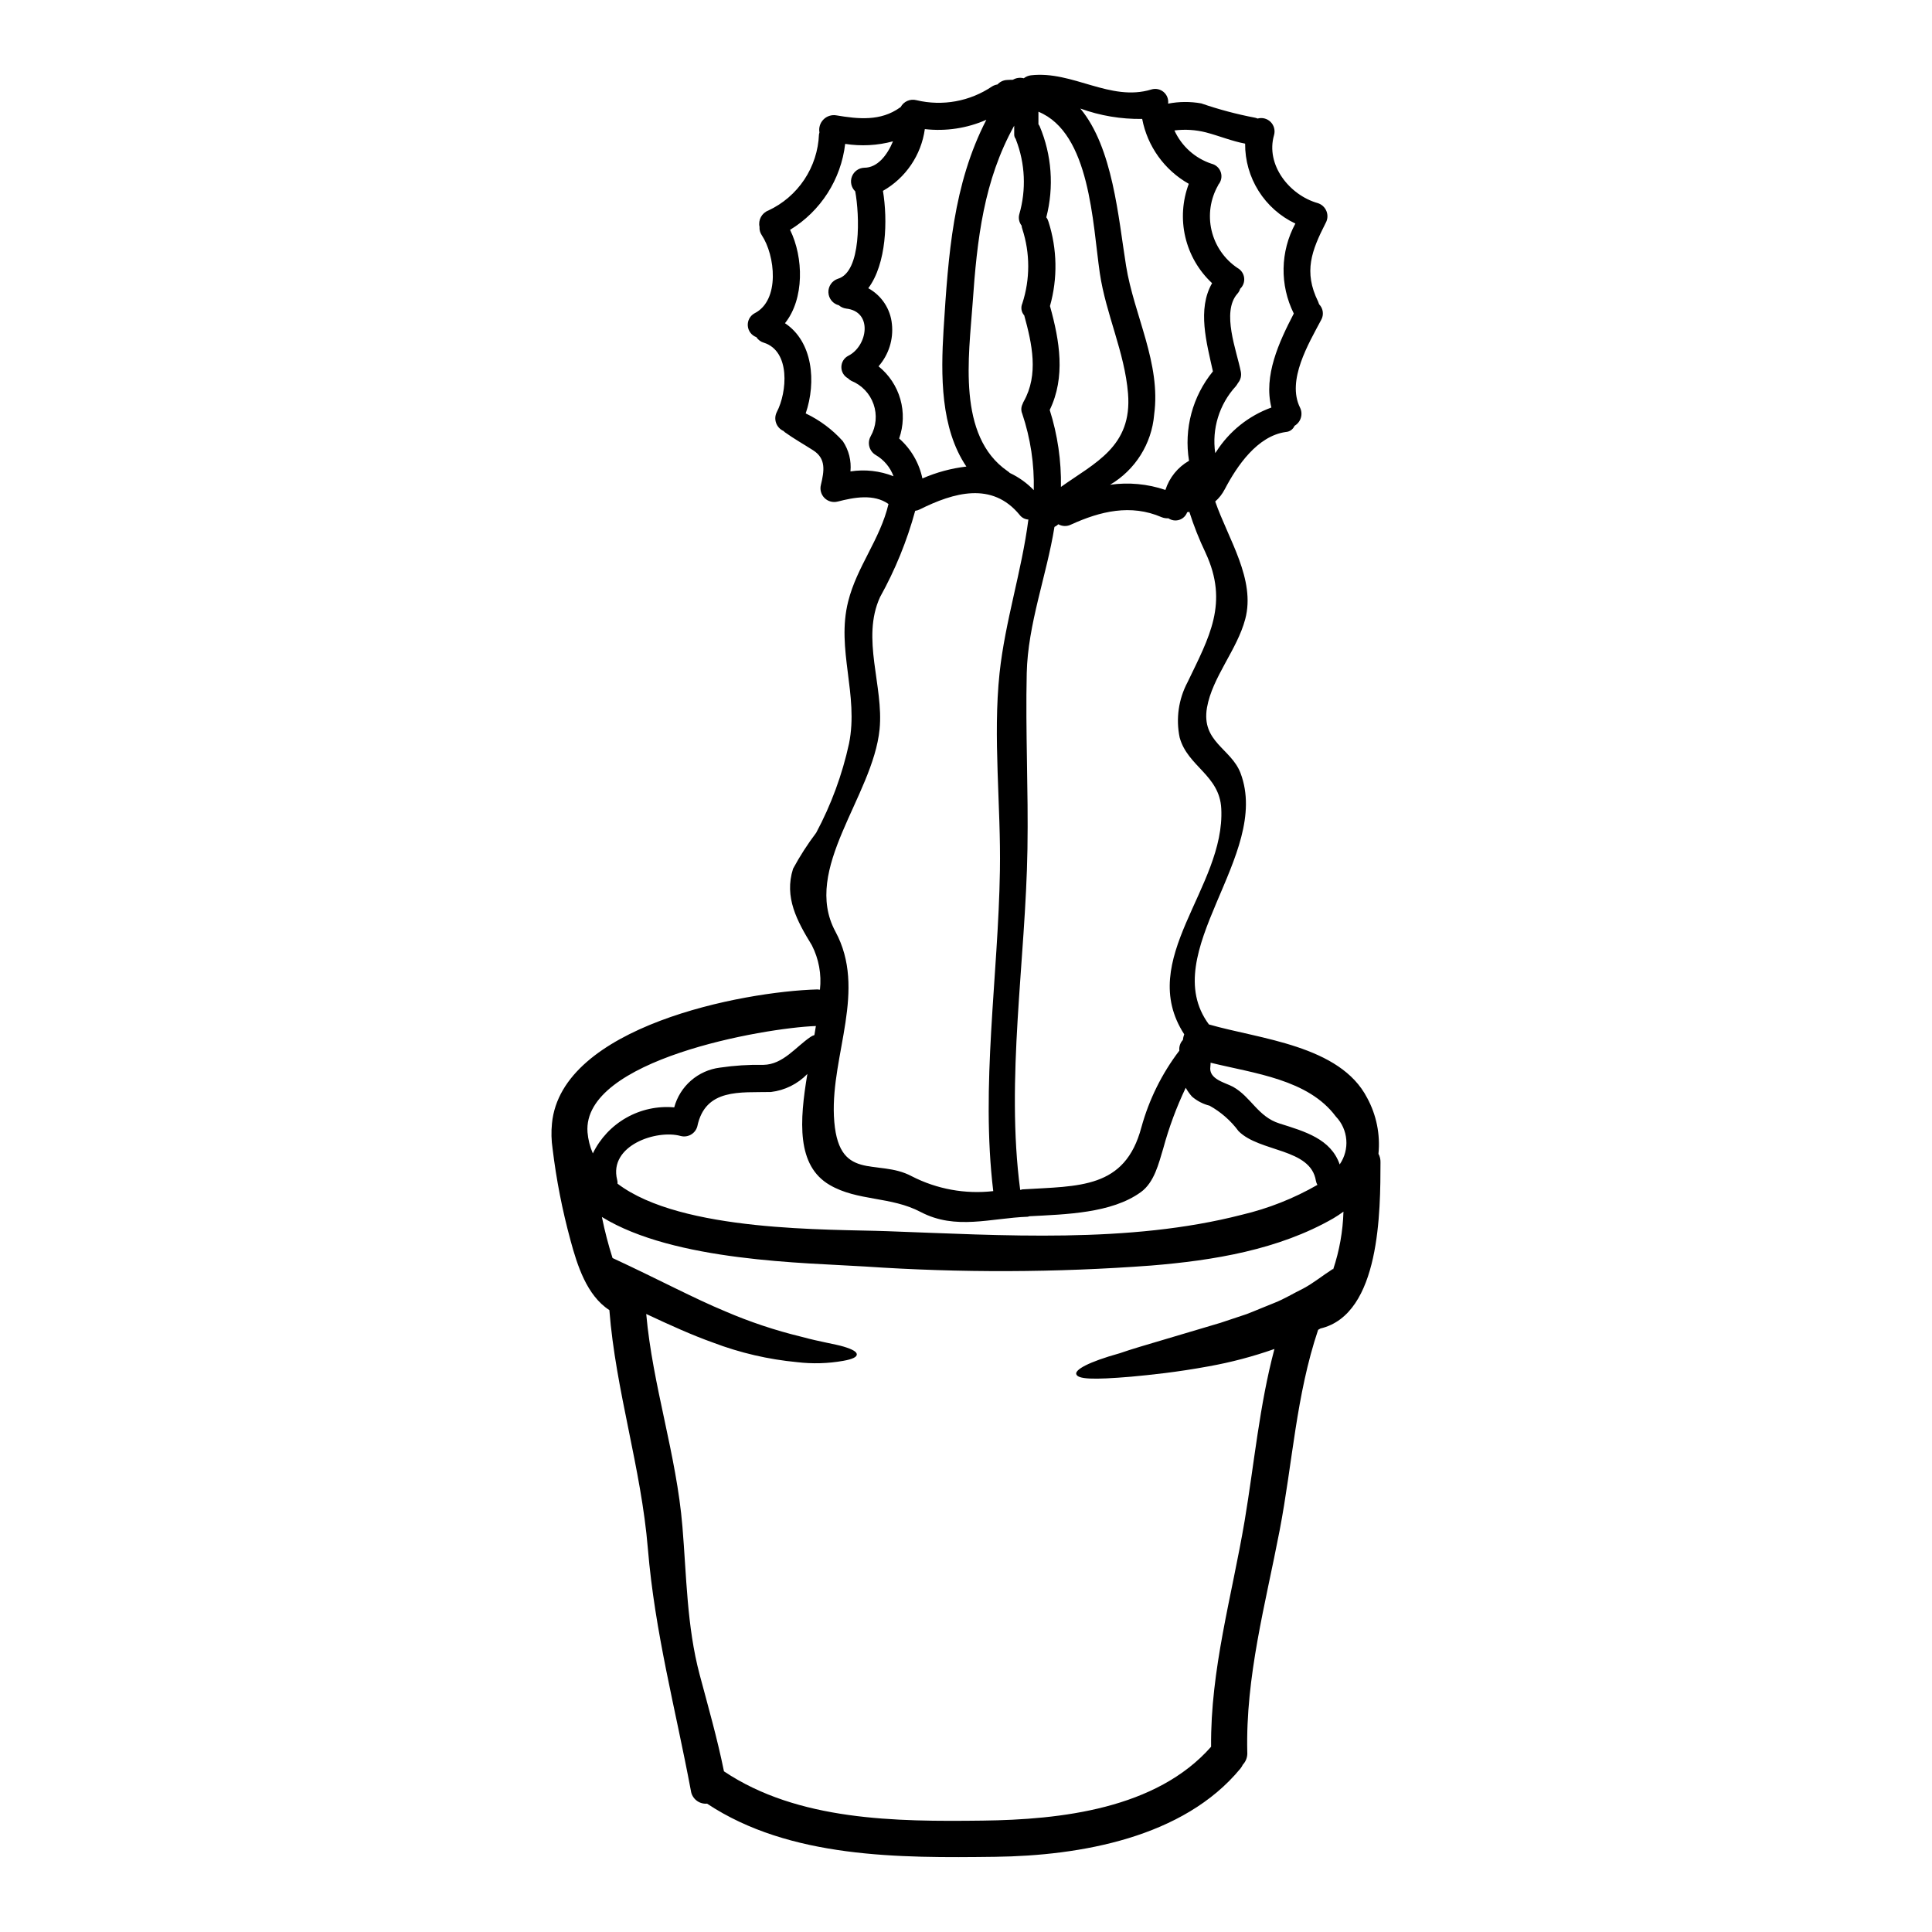 <?xml version="1.0" encoding="UTF-8"?>
<!-- Uploaded to: SVG Repo, www.svgrepo.com, Generator: SVG Repo Mixer Tools -->
<svg fill="#000000" width="800px" height="800px" version="1.1" viewBox="144 144 512 512" xmlns="http://www.w3.org/2000/svg">
 <path d="m509.3 449.76c0.379 0.688 0.566 1.465 0.543 2.246-0.027 12.707 0.031 40.305-15.914 44.059-0.191 0.125-0.418 0.223-0.613 0.355-5.836 17.359-6.766 35.234-10.203 53.172-3.754 19.543-9.055 38.762-8.57 58.82h0.004c0.066 1.195-0.359 2.367-1.18 3.238-0.168 0.352-0.375 0.688-0.613 0.996-15.082 18.359-42.453 23.137-65.016 23.426-25.316 0.32-54.422 0.449-76.359-14.086h0.004c-2.133 0.184-4.027-1.344-4.301-3.465-4.109-21.883-9.527-41.812-11.391-64.113-1.762-21.402-8.539-41.879-10.203-63.219-6.004-3.883-8.504-11.871-10.305-18.5l0.004-0.004c-2.172-7.961-3.758-16.066-4.746-24.262-0.332-2.215-0.387-4.461-0.164-6.691 2.469-25.703 50.414-34.977 70.34-35.523v0.004c0.227 0.004 0.453 0.023 0.676 0.062 0.457-4.051-0.293-8.148-2.148-11.777-3.938-6.445-7.379-12.707-4.977-20.277 1.797-3.328 3.848-6.516 6.133-9.535 3.973-7.434 6.898-15.379 8.695-23.613 2.629-12.965-3.438-24.965-0.223-37.676 2.305-9.238 8.469-16.43 10.688-25.832-3.887-2.754-9.148-1.762-13.48-0.641l-0.004-0.004c-1.246 0.32-2.57-0.039-3.477-0.949-0.91-0.91-1.273-2.231-0.953-3.477 0.867-3.656 1.445-6.961-2.086-9.18-2.5-1.602-5.07-3.047-7.477-4.777-0.125-0.098-0.219-0.223-0.352-0.324-0.922-0.414-1.633-1.188-1.965-2.141-0.332-0.953-0.262-2 0.203-2.898 2.727-5.231 3.656-16.105-3.438-18.355v0.004c-0.816-0.238-1.523-0.762-1.988-1.477-1.281-0.469-2.172-1.645-2.273-3.004-0.105-1.363 0.594-2.656 1.789-3.316 6.805-3.438 5.488-15.352 1.898-20.73-0.434-0.645-0.637-1.41-0.578-2.184-0.398-1.82 0.598-3.664 2.34-4.328 3.871-1.805 7.168-4.641 9.531-8.195 2.367-3.555 3.711-7.691 3.883-11.957 0.023-0.188 0.066-0.371 0.125-0.547-0.223-1.238 0.172-2.512 1.055-3.41 0.879-0.898 2.144-1.312 3.387-1.113 5.871 0.992 11.777 1.602 16.883-2.055 0.055-0.055 0.125-0.102 0.199-0.129 0.801-1.504 2.527-2.258 4.172-1.832 6.91 1.656 14.191 0.328 20.074-3.656 0.434-0.262 0.914-0.434 1.414-0.512 0.629-0.691 1.504-1.117 2.438-1.18 0.543-0.031 1.09-0.062 1.633-0.062h0.004c0.871-0.508 1.91-0.652 2.887-0.395 0.551-0.426 1.203-0.699 1.895-0.785 11.07-1.281 21.02 7.086 31.93 3.754 1.121-0.344 2.344-0.09 3.238 0.668 0.895 0.762 1.344 1.922 1.188 3.086 2.902-0.566 5.883-0.586 8.793-0.062 4.644 1.602 9.395 2.867 14.219 3.785 0.242 0.055 0.477 0.129 0.703 0.227 1.23-0.344 2.551 0.004 3.457 0.906 0.902 0.902 1.25 2.223 0.91 3.453-2.309 7.894 4.078 15.918 11.52 18.035 1.07 0.312 1.938 1.094 2.356 2.129 0.418 1.031 0.344 2.199-0.207 3.164-3.723 7.32-5.902 12.902-1.992 20.828v0.004c0.102 0.227 0.191 0.465 0.262 0.703 1.086 1.105 1.309 2.797 0.543 4.141-3.336 6.297-9.176 16.012-5.613 23.223 0.871 1.742 0.238 3.863-1.445 4.844-0.402 0.949-1.312 1.586-2.34 1.641-7.512 1.059-12.898 8.949-16.172 15.207h-0.004c-0.625 1.215-1.477 2.305-2.504 3.207 3.465 9.98 10.75 20.664 7.957 31.156-2.148 8.152-8.73 15.375-10.145 23.492-1.539 9.082 6.387 10.781 8.891 17.32 8.266 21.82-22.461 47.59-8.375 66.617 13.445 3.887 34.754 5.512 41.941 19.48h0.004c2.453 4.523 3.492 9.676 2.988 14.797zm-10.27 2.824c2.723-3.941 2.293-9.254-1.027-12.707-7.316-9.84-21.566-11.391-33.18-14.246-0.031 0.352 0 0.672-0.062 1.023-0.516 3.371 3.938 4.234 6.004 5.359 4.812 2.695 6.578 7.926 12.32 9.723 6.734 2.121 13.605 4.078 15.945 10.848zm0.996 12.512v0.004c-0.855 0.633-1.746 1.223-2.664 1.766-14.504 8.34-31.801 11.168-48.293 12.516-25.23 1.883-50.559 1.965-75.797 0.258-15.691-0.996-50.539-1.285-69.762-13.125v-0.004c0.023 0.051 0.035 0.105 0.031 0.164 0.738 3.617 1.668 7.195 2.789 10.715 12.164 5.648 21.758 10.781 29.844 14.117v0.004c6.527 2.809 13.277 5.062 20.184 6.738 5.199 1.414 8.922 1.926 11.266 2.633 2.344 0.707 3.438 1.379 3.438 2.055s-1.062 1.25-3.566 1.695c-4.035 0.719-8.156 0.84-12.227 0.355-7.644-0.719-15.156-2.465-22.332-5.195-5.422-1.93-11.262-4.559-17.68-7.574 1.699 19.027 8.023 37.285 9.594 56.348 1.094 13.121 1.156 26.371 4.559 39.215 2.277 8.535 4.688 16.973 6.449 25.641 19.641 13.152 45.598 13.348 68.512 13.059 20.73-0.254 46.051-3.082 60.582-19.574-0.188-20.469 5.492-39.793 8.891-59.879 2.566-15.352 3.918-30.582 7.894-45.535-5.656 1.992-11.461 3.527-17.363 4.59-8.727 1.602-15.469 2.273-20.602 2.754-10.234 0.867-14.219 0.672-14.562-0.707-0.262-1.121 2.949-3.113 11.547-5.512 1.574-0.547 3.273-1.09 5.297-1.699 5.356-1.605 12.387-3.688 21.371-6.352 2.18-0.707 4.492-1.512 6.93-2.309 2.363-0.902 4.777-1.969 7.379-2.984 2.602-1.016 5.035-2.535 7.734-3.852 2.629-1.414 5.004-3.371 7.731-5.117l0.098 0.094 0.008-0.004c1.652-4.938 2.57-10.09 2.723-15.293zm-6.898-7.086v0.004c-0.188-0.332-0.32-0.691-0.395-1.062-1.379-8.727-14.891-7.543-20.504-13.188-2.047-2.769-4.668-5.066-7.676-6.742-1.719-0.434-3.312-1.258-4.656-2.406-0.641-0.719-1.199-1.504-1.668-2.344-2.453 5.148-4.441 10.508-5.938 16.012-1.219 4.016-2.363 9.055-5.969 11.652-7.75 5.617-19.91 5.871-29.508 6.383-0.156 0.031-0.254 0.098-0.449 0.129-9.84 0.355-19.062 3.625-28.367-1.25-7.891-4.172-16.75-2.859-24.102-7.156-8.855-5.137-8.023-16.977-5.934-29.43-2.574 2.656-5.984 4.344-9.656 4.781-8.09 0.191-17.395-1.059-19.512 9.117-0.523 1.922-2.508 3.055-4.43 2.535-6.352-1.762-19.094 2.504-16.816 11.613h0.004c0.094 0.336 0.129 0.684 0.098 1.027 17.008 12.934 56.473 12.031 71.461 12.594 30.516 1.09 64.02 3.371 94.02-4.359 7.012-1.656 13.75-4.32 19.996-7.91zm-6.258-230.92c-3.758-7.539-3.602-16.441 0.418-23.844-4.012-1.891-7.394-4.891-9.754-8.645-2.359-3.754-3.598-8.102-3.562-12.535-3.562-0.672-6.836-2.051-10.398-2.984-2.727-0.691-5.555-0.863-8.34-0.512 1.91 4.184 5.473 7.379 9.84 8.824 1.156 0.277 2.09 1.137 2.457 2.269 0.367 1.133 0.117 2.375-0.66 3.281 0 0.062-0.035 0.098-0.035 0.129-2.082 3.629-2.711 7.91-1.762 11.98 0.949 4.074 3.406 7.633 6.879 9.969 0.961 0.527 1.613 1.484 1.754 2.574 0.141 1.09-0.25 2.18-1.051 2.934-0.145 0.504-0.41 0.965-0.766 1.348-4.238 4.875-0.16 15.051 0.93 20.57 0.238 1.074-0.031 2.199-0.738 3.047-0.172 0.301-0.363 0.594-0.578 0.867-4.391 4.785-6.391 11.289-5.457 17.715 0.078-0.125 0.164-0.242 0.258-0.355 3.449-5.414 8.594-9.535 14.629-11.723-2.117-8.414 1.992-17.316 5.938-24.91zm-29.039 191.01c-12.902-19.898 10.91-38.859 9.816-59.828-0.449-8.859-8.918-11.141-11.02-18.805l-0.004-0.004c-1.039-4.981-0.301-10.168 2.086-14.664 5.777-12 10.973-20.988 4.777-34.301h0.004c-1.684-3.512-3.121-7.137-4.301-10.848l-0.574 0.094c-0.348 0.961-1.117 1.711-2.094 2.023-0.973 0.316-2.039 0.16-2.883-0.418-0.613 0.039-1.227-0.059-1.797-0.289-8.184-3.543-16.266-1.574-24.035 1.969-1.059 0.523-2.309 0.484-3.336-0.094-0.305 0.289-0.648 0.523-1.027 0.703-2.086 12.934-7.062 25.738-7.348 38.766-0.355 15.496 0.449 31.031 0.191 46.559-0.48 29.59-5.809 60.91-1.926 90.367 0.074-0.027 0.148-0.039 0.227-0.031 0.109-0.02 0.215-0.055 0.316-0.098 15.082-0.93 27.246-0.094 31.578-16.461h0.004c2.019-7.352 5.434-14.246 10.055-20.312-0.117-1.031 0.223-2.066 0.934-2.824 0.055-0.516 0.172-1.02 0.355-1.504zm7.606-175.66c-1.668-7.574-4.203-16.496-0.223-23.395l-0.004-0.004c-3.523-3.281-5.992-7.535-7.09-12.223-1.098-4.688-0.777-9.594 0.922-14.102-6.445-3.637-10.965-9.93-12.352-17.199-5.586 0.086-11.145-0.848-16.398-2.754 8.633 10.332 10.07 28.852 12.129 41.688 2.117 13.121 9.301 25.863 7.438 39.438h0.004c-0.652 7.719-5.008 14.645-11.68 18.578 4.926-0.699 9.953-0.227 14.664 1.375 1.043-3.269 3.277-6.027 6.258-7.731-1.387-8.438 0.918-17.062 6.328-23.684zm-40.277 30.602c8.953-6.387 18.934-10.656 17.777-24.773-0.898-10.973-5.871-21.023-7.477-31.883-1.926-13.223-2.535-37.129-16.266-42.777v3.305c0.094 0.16 0.223 0.32 0.32 0.512l-0.004 0.004c3.227 7.641 3.848 16.133 1.77 24.164 0.262 0.344 0.453 0.738 0.574 1.156 2.324 7.254 2.465 15.031 0.395 22.363 0 0.035 0.031 0.066 0.031 0.098 2.535 9.113 4.141 18.707-0.094 27.434 2.086 6.594 3.09 13.484 2.973 20.398zm-9.883-22.617c4.043-7.156 2.211-15.352 0.16-22.828h0.004c-0.781-0.867-0.984-2.109-0.516-3.176 2.086-6.414 2.086-13.324 0-19.734-0.105-0.289-0.172-0.594-0.191-0.898-0.668-0.855-0.895-1.973-0.609-3.019 1.871-6.484 1.566-13.406-0.867-19.703-0.035-0.062-0.035-0.156-0.066-0.219v-0.004c-0.27-0.332-0.418-0.75-0.418-1.18v-2.363c-8.055 14.539-9.84 29.941-11.02 47.078-0.996 14.02-4.176 35.168 9.211 44.441v0.004c0.23 0.145 0.445 0.316 0.637 0.516 2.379 1.117 4.535 2.66 6.356 4.555 0.168-6.875-0.863-13.727-3.051-20.25-0.359-0.836-0.324-1.789 0.102-2.598 0.059-0.219 0.148-0.43 0.27-0.621zm1.25 31.258h0.004c-0.914-0.047-1.762-0.492-2.312-1.223-7.316-8.918-17.488-5.934-26.504-1.445-0.371 0.188-0.77 0.305-1.18 0.355-2.168 7.965-5.293 15.637-9.305 22.848-5.07 11.02 0.996 23.586-0.129 35.031-1.793 17.875-20.664 37.031-11.711 53.621 8.371 15.5-1.125 32.477-0.395 48.875 0.836 18.035 11.453 11.02 20.633 15.98v-0.004c6.648 3.418 14.164 4.789 21.594 3.938-3.371-27.922 1.32-56.863 1.766-84.91 0.293-17.133-1.895-35.359-0.094-52.367 1.477-13.785 5.871-26.977 7.641-40.707zm-22.461-50.488c1.25-19.68 2.504-38.344 11.328-55.449-5.117 2.254-10.746 3.106-16.305 2.469-0.957 6.883-5.059 12.934-11.098 16.367 1.277 7.734 0.961 19.285-3.887 25.801 3.531 1.934 5.875 5.492 6.262 9.496 0.438 4.066-0.848 8.129-3.543 11.199 2.777 2.231 4.793 5.269 5.773 8.695 0.977 3.422 0.871 7.066-0.309 10.43 3.141 2.777 5.301 6.492 6.16 10.594 3.707-1.621 7.633-2.684 11.652-3.152-6.867-10.168-6.789-24.156-6.035-36.449zm-21.02-42.742c3.5 0 6.066-3.305 7.606-7v0.004c-4.129 1.109-8.449 1.34-12.672 0.676-1.105 9.434-6.492 17.836-14.605 22.781 3.598 7.316 3.816 18.289-1.348 24.742 7.379 4.875 8.344 15.562 5.488 23.906 3.734 1.777 7.078 4.277 9.84 7.348 1.582 2.363 2.297 5.195 2.023 8.023 3.852-0.598 7.793-0.152 11.414 1.281-0.871-2.379-2.555-4.379-4.75-5.648-1.695-1.023-2.277-3.207-1.312-4.938 1.473-2.594 1.754-5.695 0.773-8.508-0.98-2.816-3.129-5.074-5.891-6.191-0.328-0.18-0.629-0.406-0.895-0.672-1.094-0.605-1.766-1.762-1.746-3.012 0.02-1.254 0.727-2.391 1.84-2.957 5.117-2.566 6.613-11.746-0.609-12.516v-0.004c-0.703-0.098-1.359-0.398-1.895-0.863-1.582-0.395-2.715-1.785-2.773-3.418-0.059-1.629 0.969-3.102 2.519-3.609 6.297-1.832 5.742-16.926 4.59-23.168-1.055-1.012-1.402-2.562-0.875-3.926 0.523-1.367 1.816-2.285 3.277-2.332zm-13.223 229.86c0.129-0.789 0.254-1.602 0.395-2.406-13.926 0.516-61.934 8.953-60.523 28.141v0.004c0.164 1.938 0.641 3.832 1.414 5.617 1.934-3.984 5.031-7.281 8.883-9.461 3.852-2.18 8.273-3.137 12.684-2.742 0.746-2.758 2.293-5.231 4.449-7.106 2.152-1.875 4.816-3.066 7.648-3.422 3.824-0.566 7.688-0.812 11.555-0.738 5.199-0.094 8.504-4.723 12.48-7.41 0.312-0.211 0.656-0.375 1.02-0.484z"/>
</svg>